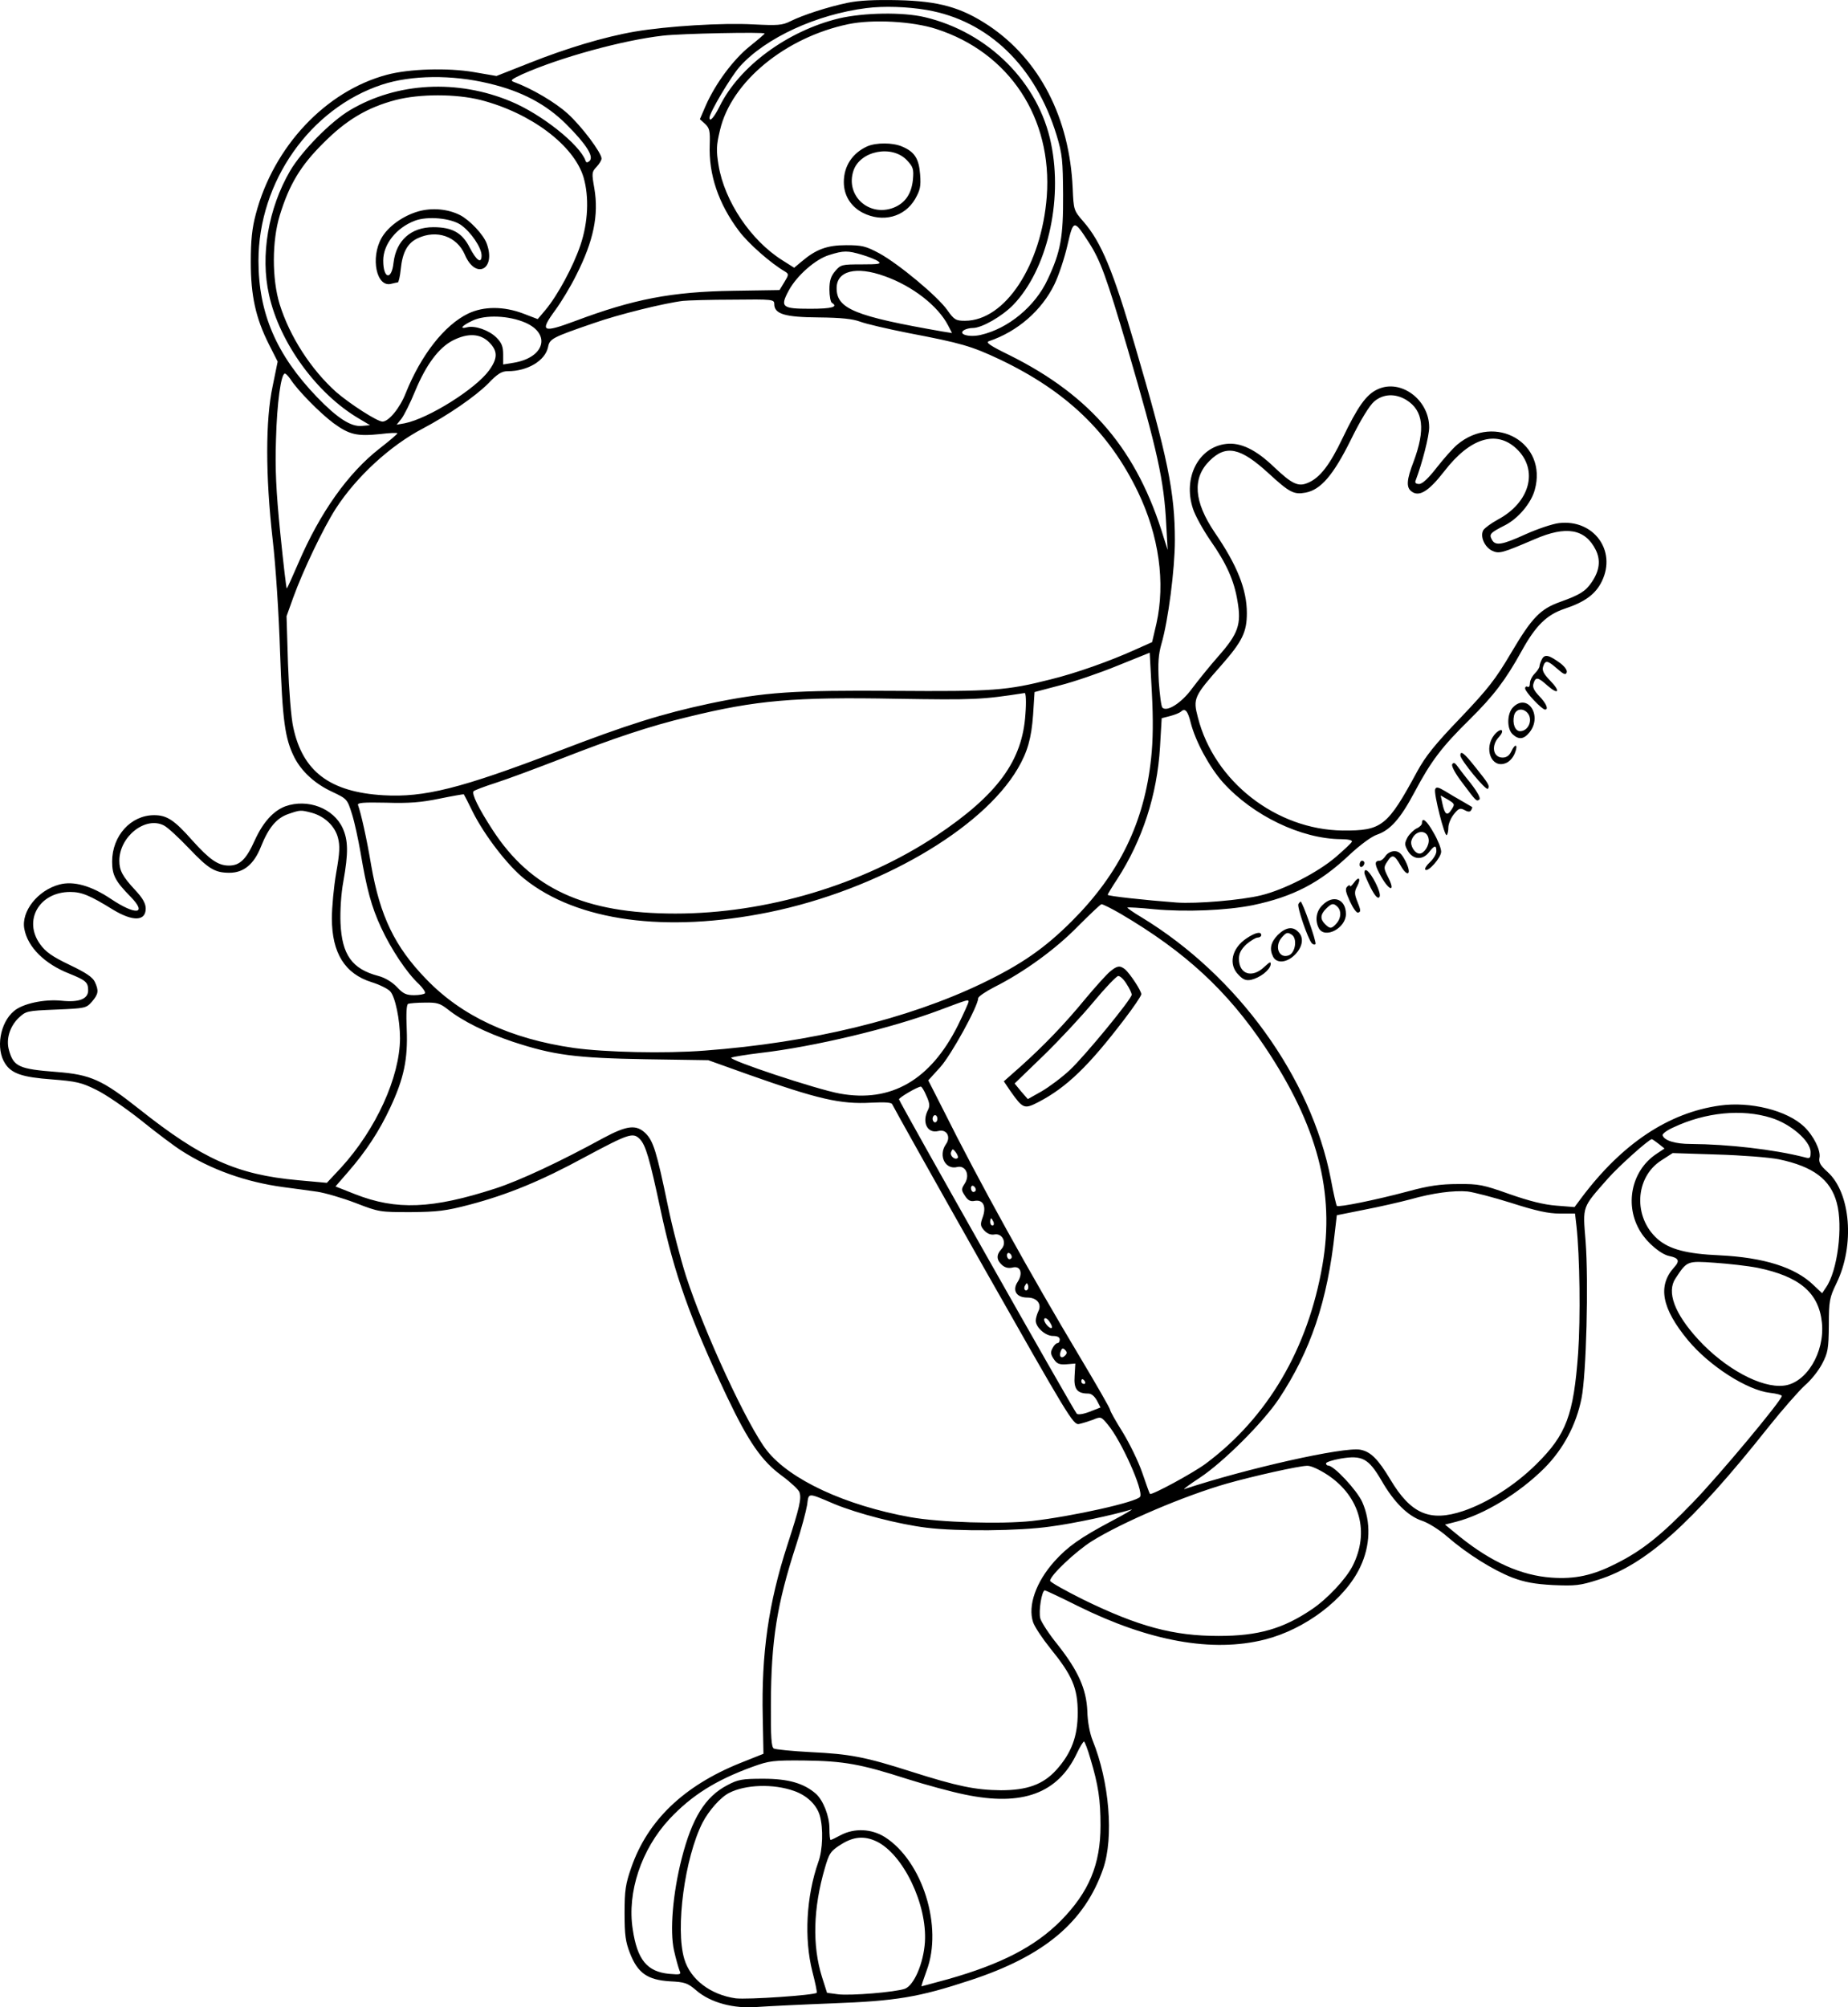 <?xml version="1.0" encoding="UTF-8"?>
<svg xmlns="http://www.w3.org/2000/svg" version="1.0" viewBox="0 0 770.33 836.418" preserveAspectRatio="xMidYMid meet">
  <g transform="translate(-414.257,848.665) scale(0.1,-0.1)" fill="#000000" stroke="none">
    <path d="M7676 8475 c-82 -17 -187 -51 -239 -77 -34 -17 -52 -18 -155 -13 -127 7 -357 -7 -493 -30 -128 -22 -287 -70 -440 -131 l-137 -54 -93 16 c-110 19 -271 14 -364 -11 -255 -68 -472 -299 -546 -580 -16 -60 -21 -110 -21 -200 0 -140 20 -233 76 -344 l36 -71 -21 -103 c-30 -140 -30 -372 0 -637 13 -111 26 -313 31 -470 10 -285 20 -361 60 -440 30 -58 85 -109 156 -142 63 -30 64 -30 84 -94 11 -35 26 -106 35 -157 26 -155 46 -229 86 -315 41 -89 107 -189 158 -236 16 -16 28 -33 25 -38 -3 -4 -23 -8 -45 -8 -33 0 -46 6 -72 34 -20 21 -50 39 -77 46 -110 29 -152 88 -158 220 -2 51 2 121 12 175 21 117 20 171 -3 221 -38 83 -146 124 -239 91 -50 -19 -93 -66 -128 -143 -35 -78 -62 -104 -107 -104 -45 0 -80 24 -153 105 -75 85 -106 105 -159 105 -97 0 -175 -86 -175 -193 0 -57 13 -82 78 -148 70 -72 20 -77 -83 -8 -82 55 -156 76 -215 60 -90 -24 -160 -112 -146 -185 14 -76 85 -146 187 -186 69 -28 79 -36 79 -70 0 -36 -38 -51 -112 -43 -71 7 -161 -12 -197 -43 -59 -49 -77 -158 -37 -219 27 -42 72 -57 195 -66 102 -8 124 -13 186 -44 39 -19 122 -76 185 -126 63 -51 139 -108 169 -127 123 -79 269 -131 426 -152 44 -6 107 -14 140 -19 33 -5 105 -26 160 -47 98 -38 102 -38 230 -38 111 1 146 5 245 31 159 42 298 99 480 198 183 98 201 104 229 76 25 -25 41 -80 87 -295 57 -268 123 -453 277 -779 91 -191 145 -268 228 -329 38 -28 71 -59 74 -69 9 -26 1 -62 -50 -219 -79 -243 -109 -454 -103 -718 l3 -153 -98 -39 c-235 -95 -385 -239 -453 -435 -24 -69 -28 -95 -28 -190 0 -91 4 -120 23 -168 32 -82 73 -110 165 -116 63 -3 75 -7 111 -38 59 -51 156 -77 253 -69 43 3 183 10 312 15 268 10 361 25 579 97 307 101 475 242 552 464 45 130 26 363 -44 535 -12 30 -21 78 -22 122 -4 92 -38 168 -124 277 -35 43 -67 92 -72 109 -8 29 6 117 19 117 3 0 65 -29 137 -65 299 -148 562 -195 780 -140 169 43 334 168 397 301 43 89 46 189 9 272 -22 49 -118 152 -142 152 -5 0 -9 4 -9 9 0 5 27 14 61 20 90 15 116 1 170 -91 52 -91 111 -149 169 -168 25 -8 72 -37 105 -66 83 -72 192 -140 272 -171 51 -19 93 -27 170 -31 91 -4 112 -2 187 22 198 62 391 234 710 636 59 74 128 152 152 174 25 21 57 61 72 90 24 46 27 61 28 161 0 102 3 115 32 175 77 158 59 376 -37 463 -30 27 -38 40 -34 60 6 30 -25 92 -64 129 -71 68 -225 106 -352 88 -214 -30 -407 -159 -576 -384 l-29 -39 -76 6 c-52 4 -112 19 -195 48 -110 39 -128 43 -215 42 -73 0 -122 -7 -210 -31 -131 -35 -288 -67 -295 -60 -2 2 -14 52 -25 112 -82 423 -389 848 -790 1091 -34 20 -60 39 -58 40 2 2 53 -1 113 -7 131 -12 301 -5 410 17 167 35 278 92 402 209 46 43 94 78 116 85 55 19 97 66 156 177 69 130 114 189 231 304 98 97 148 162 216 285 58 105 104 150 178 175 85 28 130 61 156 115 62 128 -35 259 -179 242 -26 -3 -89 -24 -138 -46 -101 -46 -128 -50 -142 -22 -12 22 -6 28 55 59 55 28 109 92 124 147 55 195 -164 322 -323 189 -18 -15 -56 -58 -85 -95 -35 -45 -60 -69 -74 -69 -13 0 -18 5 -15 13 28 73 57 187 57 223 0 116 -120 204 -216 158 -47 -22 -82 -72 -145 -203 -53 -111 -94 -165 -144 -186 -41 -18 -67 -5 -142 66 -75 72 -139 103 -199 96 -115 -13 -181 -140 -139 -269 9 -29 42 -88 72 -132 68 -97 100 -168 114 -254 17 -97 3 -136 -80 -230 -37 -42 -86 -103 -110 -135 -43 -59 -104 -98 -123 -79 -5 5 -11 53 -15 108 -4 78 -2 112 11 158 28 95 56 312 56 431 0 200 -30 347 -166 810 -91 313 -141 433 -215 518 -41 47 -41 49 -45 139 -13 294 -138 536 -350 678 -115 76 -207 102 -379 106 -95 2 -162 -1 -209 -11z m330 -30 c256 -44 453 -234 541 -522 24 -79 26 -105 27 -248 1 -176 -10 -237 -64 -352 -52 -113 -165 -206 -280 -232 -48 -11 -96 3 -69 20 8 5 24 9 37 9 37 0 121 48 168 96 140 145 208 430 158 672 -51 254 -261 464 -526 527 -92 22 -255 19 -358 -5 -215 -52 -416 -200 -498 -367 -23 -46 -42 -67 -42 -47 0 21 90 173 127 214 107 119 320 217 528 243 71 9 169 6 251 -8z m39 -79 c305 -98 485 -371 461 -698 -22 -287 -174 -518 -341 -518 -38 0 -45 4 -74 45 -41 58 -204 193 -283 236 -56 30 -72 34 -138 34 -80 0 -126 -17 -187 -69 l-30 -25 -49 31 c-132 83 -241 246 -266 395 -10 62 -10 82 6 148 47 201 272 386 535 441 102 21 267 12 366 -20z m-715 -19 c0 -2 -28 -26 -63 -54 -68 -55 -141 -153 -182 -245 l-25 -58 22 -20 c18 -17 21 -29 19 -85 -5 -126 37 -248 122 -361 40 -53 132 -134 192 -169 16 -10 16 -13 -3 -44 l-20 -33 -193 -3 c-256 -4 -414 -34 -659 -126 -137 -51 -149 -45 -83 45 25 34 65 100 88 147 72 142 94 250 75 361 -11 63 -11 68 9 89 12 13 21 28 21 35 0 24 -83 135 -142 188 -51 46 -147 103 -223 131 -17 6 -11 11 34 32 157 70 419 142 586 161 75 9 425 16 425 9z m-1150 -208 c137 -32 240 -87 324 -171 83 -83 115 -134 96 -152 -9 -8 -14 -8 -17 2 -25 67 -183 193 -311 246 -222 93 -474 80 -670 -36 -80 -47 -201 -170 -250 -253 -91 -156 -125 -353 -88 -517 44 -200 199 -412 374 -515 l47 -28 -33 -3 c-46 -5 -103 32 -188 120 -169 176 -244 349 -244 568 0 329 215 635 515 734 122 40 292 42 445 5z m-34 -69 c210 -54 389 -189 429 -322 24 -82 19 -189 -13 -283 -30 -89 -95 -209 -145 -269 l-33 -39 -60 23 c-82 31 -165 31 -230 0 -99 -48 -196 -172 -260 -331 -24 -62 -71 -119 -97 -119 -22 0 -135 73 -193 123 -104 93 -194 231 -236 367 -32 105 -32 263 1 370 39 127 86 206 181 300 96 97 184 149 302 180 101 26 250 26 354 0z m2535 -593 c49 -76 73 -142 163 -447 123 -421 151 -545 160 -730 l6 -105 -16 50 c-110 364 -302 592 -644 762 -82 40 -100 53 -85 58 119 40 220 128 273 237 18 37 42 110 54 162 25 109 27 109 89 13z m-945 -52 c27 -8 57 -20 67 -27 15 -11 4 -13 -69 -13 -82 0 -87 -1 -110 -28 -18 -21 -24 -40 -24 -77 0 -27 5 -52 10 -55 28 -17 1 -25 -90 -25 -118 0 -127 7 -89 77 33 61 111 130 168 147 60 19 77 19 137 1z m94 -89 c116 -41 223 -124 265 -206 l16 -31 -38 6 c-368 64 -443 95 -443 181 0 72 81 93 200 50z m-460 -116 c0 -42 44 -55 185 -56 95 -1 142 -6 174 -18 24 -9 114 -30 200 -47 220 -42 262 -54 381 -110 277 -132 455 -302 576 -552 88 -183 115 -378 77 -549 l-18 -77 -65 -29 c-112 -51 -255 -101 -357 -126 -185 -47 -242 -51 -653 -48 -421 3 -540 -5 -770 -53 -196 -42 -341 -87 -632 -199 -405 -155 -558 -193 -727 -183 -223 13 -337 99 -376 283 -9 39 -18 156 -22 266 l-6 197 28 78 c40 111 125 289 177 370 86 133 227 263 363 334 106 56 219 134 272 187 40 42 57 52 83 52 82 0 155 44 167 100 7 35 15 40 190 100 105 37 297 84 373 93 19 2 113 5 208 5 165 2 172 1 172 -18z m-1037 -78 c108 -48 79 -146 -50 -167 l-43 -7 0 42 c0 32 -6 48 -28 70 -31 31 -90 51 -122 43 -35 -9 -22 7 23 28 53 25 151 21 220 -9z m-152 -81 c37 -37 37 -67 0 -118 -56 -77 -252 -200 -351 -220 l-34 -6 20 25 c11 14 37 66 57 115 46 111 99 181 157 211 63 32 114 29 151 -7z m-828 -154 c30 -47 124 -142 179 -183 67 -49 98 -56 196 -46 39 5 72 6 71 3 0 -3 -34 -32 -74 -63 -131 -102 -248 -266 -339 -478 -24 -55 -45 -103 -48 -105 -2 -2 -14 101 -27 229 -18 180 -22 269 -18 392 4 152 21 274 37 274 4 0 14 -10 23 -23z m4652 -87 c71 -44 80 -123 30 -257 -29 -75 -31 -106 -10 -123 32 -26 72 -2 138 83 107 139 217 173 301 94 93 -88 57 -224 -79 -296 -27 -15 -53 -34 -59 -43 -15 -25 4 -70 36 -86 30 -14 42 -10 178 48 131 57 210 43 254 -44 22 -44 16 -88 -17 -136 -25 -37 -49 -52 -130 -81 -84 -30 -118 -65 -205 -212 -66 -112 -97 -151 -212 -272 -105 -109 -145 -159 -180 -223 -124 -229 -147 -247 -310 -246 -277 3 -536 204 -604 471 -21 79 -17 88 98 218 87 99 106 138 106 217 0 98 -40 199 -134 336 -87 129 -94 226 -22 298 69 69 129 56 246 -51 88 -81 106 -90 155 -81 63 12 115 72 188 219 41 84 79 145 98 161 38 32 88 34 134 6z m-1064 -1492 c-28 -267 -132 -481 -330 -679 -114 -114 -211 -181 -375 -260 -311 -149 -714 -247 -1156 -280 -166 -13 -415 -7 -545 11 -265 38 -468 133 -616 287 -131 135 -192 262 -229 473 -19 114 -43 219 -55 252 -4 10 21 12 117 10 95 -3 146 1 223 17 54 11 100 19 101 18 1 -1 18 -34 37 -73 49 -98 146 -224 215 -279 220 -177 591 -227 1022 -139 452 93 886 344 1035 598 41 70 57 127 64 225 l6 94 106 28 c59 15 167 52 240 82 l134 54 9 -166 c6 -113 5 -200 -3 -273z m-524 184 c-12 -195 -116 -337 -372 -508 -307 -204 -708 -324 -1087 -324 -379 0 -603 103 -763 350 -58 89 -88 151 -78 160 4 4 46 20 93 35 47 15 168 60 271 100 220 86 370 136 528 174 285 70 444 84 871 76 322 -5 354 -4 534 24 5 0 7 -37 3 -87z m689 -37 c20 -78 78 -185 134 -248 125 -139 327 -236 493 -237 27 0 47 -4 45 -10 -1 -5 -32 -34 -68 -65 -75 -64 -215 -136 -311 -159 -81 -20 -269 -36 -352 -30 -133 10 -287 27 -287 32 0 3 18 33 40 66 105 163 166 350 178 550 l7 120 35 9 c19 5 39 13 45 18 17 17 29 4 41 -46z m-3664 -375 c54 -15 96 -55 109 -103 9 -34 8 -63 -7 -147 -10 -58 -18 -143 -18 -190 0 -144 54 -231 166 -266 32 -10 67 -27 77 -38 21 -22 41 -119 41 -196 -1 -162 -100 -379 -246 -539 l-59 -63 -121 11 c-254 23 -400 89 -662 297 -153 121 -201 143 -343 154 -157 12 -180 22 -199 91 -13 45 3 98 40 134 31 29 34 30 157 35 122 5 125 6 149 33 27 32 29 45 12 82 -9 20 -38 39 -105 71 -73 35 -100 54 -123 86 -72 99 -4 218 125 218 48 0 82 -14 179 -74 83 -50 136 -48 136 5 0 21 -13 44 -44 77 -53 57 -66 82 -66 122 0 101 109 187 186 147 16 -8 63 -52 105 -96 81 -85 107 -101 168 -101 59 0 102 35 131 108 32 80 65 120 115 137 49 17 51 17 97 5z m3372 -421 c269 -158 444 -320 601 -554 219 -327 293 -607 240 -910 -60 -348 -228 -634 -485 -826 -50 -38 -229 -135 -234 -127 -2 2 -16 41 -32 88 -16 47 -53 122 -81 168 -29 46 -53 89 -53 94 0 6 -56 103 -124 217 -209 349 -423 735 -573 1036 l-61 120 50 55 c46 51 158 255 158 287 0 7 31 28 68 47 123 62 254 157 347 252 50 50 94 92 99 93 6 0 42 -18 80 -40z m-634 -366 c0 -5 -20 -49 -45 -100 -114 -227 -278 -322 -492 -283 -95 17 -469 141 -452 150 8 3 61 12 119 19 227 26 551 104 750 179 117 44 120 45 120 35z m-2171 -32 c61 -49 161 -98 271 -135 170 -56 262 -68 555 -73 l260 -4 165 -59 c294 -104 386 -125 514 -118 59 3 86 1 88 -7 2 -6 172 -310 378 -674 355 -626 376 -662 400 -658 14 3 40 11 59 18 32 14 34 13 62 -21 56 -67 149 -275 134 -300 -14 -22 -283 -82 -451 -101 -132 -14 -383 -6 -507 16 -271 49 -502 156 -598 278 -79 100 -261 492 -337 727 -22 69 -57 202 -76 295 -46 222 -60 267 -92 299 -39 38 -77 34 -176 -19 -181 -99 -348 -177 -449 -210 -265 -86 -414 -92 -587 -24 l-81 32 53 61 c74 85 130 170 176 269 56 120 73 200 68 324 -3 68 -1 104 6 107 6 2 37 5 70 5 50 1 63 -3 95 -28z m1995 -360 c14 -30 15 -43 7 -59 -27 -51 -3 -100 43 -88 35 9 54 -25 31 -56 -32 -47 -2 -107 48 -94 35 8 54 -34 31 -69 -15 -23 -15 -27 1 -51 12 -19 23 -25 41 -21 35 6 49 -23 33 -68 -11 -30 -10 -37 6 -55 13 -14 28 -20 43 -17 33 6 53 -35 29 -61 -22 -24 -21 -45 2 -66 12 -11 27 -15 44 -11 33 9 45 -23 22 -59 -24 -36 -6 -66 40 -66 41 0 62 -28 45 -59 -5 -11 -10 -28 -10 -37 0 -28 40 -64 72 -64 18 0 28 -5 28 -15 0 -8 -4 -15 -10 -15 -5 0 -14 -9 -20 -21 -9 -16 -8 -26 5 -45 13 -20 23 -24 53 -22 l37 3 -3 -52 c-4 -55 11 -73 57 -73 13 0 26 -11 36 -29 l15 -29 -46 -18 c-26 -10 -48 -13 -53 -8 -14 15 -741 1301 -741 1310 1 8 76 52 91 53 3 1 14 -16 23 -38z m3521 -92 c82 -25 165 -97 165 -143 0 -26 -2 -28 -27 -21 -126 32 -316 54 -473 55 -64 0 -110 14 -117 36 -2 6 18 21 45 33 133 63 286 78 407 40z m-3475 -4 c0 -8 -4 -15 -10 -15 -5 0 -10 7 -10 15 0 8 5 15 10 15 6 0 10 -7 10 -15z m3006 -104 l25 -20 -36 -24 c-103 -70 -132 -214 -64 -323 28 -46 85 -94 120 -101 39 -8 45 -20 21 -46 -71 -78 -53 -172 57 -305 89 -107 246 -208 342 -219 27 -3 49 -9 49 -13 0 -18 -264 -334 -370 -443 -132 -137 -213 -202 -322 -256 -96 -49 -171 -65 -268 -58 -126 9 -250 64 -383 171 l-61 50 47 12 c117 30 264 120 368 224 79 80 132 180 154 290 20 99 30 487 17 655 -12 149 -16 137 93 261 47 53 169 162 183 164 2 0 15 -9 28 -19z m-2921 -59 c-11 -11 -34 8 -28 24 6 15 7 15 20 -1 7 -10 11 -21 8 -23z m3423 -6 c143 -30 215 -84 241 -181 27 -99 3 -285 -45 -353 l-16 -24 -37 35 c-76 73 -206 114 -390 123 -138 6 -210 25 -259 68 -102 90 -95 256 15 327 l48 31 185 -6 c102 -3 218 -12 258 -20z m-3348 -127 c0 -5 -4 -9 -10 -9 -5 0 -10 7 -10 16 0 8 5 12 10 9 6 -3 10 -10 10 -16z m2233 -55 c103 -33 154 -44 201 -44 l64 0 6 -52 c14 -126 17 -384 7 -529 -19 -259 -49 -340 -175 -464 -89 -88 -203 -160 -303 -194 -140 -47 -219 -13 -305 131 -51 85 -82 116 -125 124 -68 13 -477 -79 -733 -164 -8 -2 21 19 65 48 98 65 263 230 328 327 133 201 203 407 234 697 l8 69 115 23 c63 12 149 32 191 43 95 27 181 38 239 33 25 -3 107 -24 183 -48z m-2159 -79 c3 -8 1 -15 -4 -15 -6 0 -10 7 -10 15 0 8 2 15 4 15 2 0 6 -7 10 -15z m76 -146 c0 -5 -4 -9 -10 -9 -5 0 -10 7 -10 16 0 8 5 12 10 9 6 -3 10 -10 10 -16z m3109 -45 c175 -36 255 -104 268 -228 13 -124 -65 -253 -159 -263 -94 -11 -245 71 -357 193 -99 108 -132 198 -94 254 48 73 48 73 163 65 58 -4 138 -13 179 -21z m-3043 -91 c-10 -10 -19 5 -10 18 6 11 8 11 12 0 2 -7 1 -15 -2 -18z m101 -159 c-8 -8 -38 27 -31 38 3 5 13 0 21 -12 8 -12 13 -23 10 -26z m55 -116 c-15 -15 -26 -4 -18 18 5 13 9 15 18 6 9 -9 9 -15 0 -24z m83 -108 c3 -5 1 -10 -4 -10 -6 0 -11 5 -11 10 0 6 2 10 4 10 3 0 8 -4 11 -10z m1013 -390 c134 -90 174 -238 103 -378 -28 -55 -106 -138 -170 -181 -120 -81 -223 -111 -389 -111 -188 0 -333 39 -563 151 -76 38 -139 73 -139 79 0 22 106 122 174 165 127 79 385 189 563 240 110 31 297 73 334 74 16 1 52 -16 87 -39z m-2058 -120 c96 -40 270 -85 385 -99 130 -16 386 -14 517 5 93 12 262 48 337 71 9 2 -29 -20 -84 -49 -130 -69 -182 -106 -237 -167 -77 -86 -112 -185 -89 -254 7 -20 39 -68 72 -109 91 -112 114 -165 114 -268 0 -98 -26 -168 -89 -238 -55 -61 -122 -85 -231 -85 -107 1 -183 17 -375 78 -191 61 -254 73 -419 81 -77 4 -146 11 -153 15 -10 6 -13 49 -12 186 1 265 25 415 105 661 22 67 42 143 46 168 7 52 0 52 113 4z m1068 -1062 c33 -110 42 -171 42 -278 0 -162 -48 -277 -165 -396 -107 -108 -248 -181 -470 -244 -60 -16 -110 -30 -111 -30 -2 0 8 29 21 65 69 183 -17 457 -174 557 -56 35 -127 38 -184 8 -20 -11 -39 -20 -42 -20 -3 0 -5 21 -5 48 0 51 -26 117 -56 144 -50 44 -115 63 -219 63 -89 0 -106 -3 -151 -27 -92 -48 -147 -137 -190 -306 -37 -145 -50 -301 -32 -382 8 -36 19 -74 23 -84 8 -17 4 -18 -43 -14 -92 9 -133 58 -152 186 -24 154 36 333 153 459 93 99 193 162 347 218 69 25 86 27 214 26 166 -2 237 -15 427 -76 79 -25 189 -55 244 -66 239 -50 387 5 466 171 13 28 27 50 30 50 3 0 16 -33 27 -72z m-1235 -134 c54 -19 94 -58 107 -103 15 -53 12 -143 -6 -192 -51 -145 -60 -320 -25 -458 12 -46 20 -85 18 -88 -11 -10 -288 -29 -338 -23 -105 15 -189 79 -214 164 -38 127 2 422 76 568 26 50 75 106 111 124 68 35 184 39 271 8z m343 -210 c111 -53 212 -262 202 -420 -6 -88 -45 -179 -83 -194 -38 -14 -229 -30 -280 -23 l-45 6 -21 66 c-41 131 -37 286 12 454 18 62 24 71 67 98 52 33 97 37 148 13z M7758 7877 c-62 -28 -98 -82 -98 -149 0 -56 29 -102 79 -128 83 -42 174 -18 218 57 21 37 25 53 21 103 -5 66 -23 94 -75 116 -39 17 -108 17 -145 1z m166 -59 c25 -27 28 -36 24 -80 -6 -60 -33 -98 -81 -117 -103 -39 -201 51 -167 154 28 84 162 110 224 43z M5887 7606 c-64 -18 -127 -63 -154 -111 -47 -83 -21 -207 40 -191 12 3 25 6 28 6 3 0 9 24 12 54 7 71 28 110 71 130 79 37 163 8 196 -68 45 -107 132 -62 91 47 -14 37 -70 96 -110 117 -51 26 -117 32 -174 16z m176 -56 c42 -29 87 -95 87 -128 0 -36 -21 -22 -50 34 -31 61 -73 84 -151 84 -93 0 -155 -55 -166 -148 -8 -75 -43 -68 -43 9 0 68 55 137 132 166 53 20 149 11 191 -17z M8768 4437 c-14 -12 -60 -63 -101 -112 -86 -105 -174 -196 -271 -283 l-69 -61 27 -40 c53 -75 58 -77 118 -46 117 61 209 150 357 344 39 51 71 98 71 105 0 15 -48 87 -68 104 -22 17 -33 15 -64 -11z m71 -51 c12 -18 21 -38 21 -44 0 -18 -195 -255 -258 -314 -33 -31 -87 -71 -118 -89 l-57 -32 -28 32 -27 33 120 116 c66 64 160 165 209 224 49 59 96 108 103 108 8 0 24 -15 35 -34z M10570 5740 c-5 -10 -10 -23 -10 -29 0 -6 -9 -20 -20 -31 -11 -11 -20 -29 -20 -41 0 -11 -4 -17 -10 -14 -5 3 -10 0 -10 -7 0 -14 70 -88 83 -88 16 0 5 26 -24 56 -23 24 -29 38 -24 53 9 28 18 27 58 -9 47 -41 56 -25 11 21 -27 28 -34 42 -29 58 9 28 18 27 59 -9 26 -23 35 -27 39 -16 4 9 -7 24 -26 39 -48 35 -65 39 -77 17z M10450 5540 c-26 -26 -27 -90 -2 -113 26 -24 47 -21 71 9 54 69 -9 164 -69 104z m58 -22 c27 -27 7 -78 -29 -78 -21 0 -33 32 -25 66 7 26 34 32 54 12z M10371 5424 c-44 -56 -12 -139 46 -118 16 5 32 22 40 42 15 37 2 44 -15 7 -8 -17 -20 -25 -36 -25 -40 0 -49 50 -15 86 12 13 16 24 11 28 -6 3 -20 -6 -31 -20z M10230 5339 c0 -18 108 -150 115 -139 8 13 3 21 -54 92 -45 57 -61 69 -61 47z M10196 5302 c-4 -7 13 -39 40 -74 62 -83 61 -81 73 -73 7 4 -6 29 -36 68 -27 33 -53 68 -59 76 -8 10 -13 11 -18 3z M10125 5198 c-7 -17 40 -200 48 -191 4 3 7 18 7 32 0 14 10 39 23 55 20 25 26 27 45 17 14 -8 23 -8 27 0 4 6 5 11 4 13 -2 1 -21 12 -41 24 -21 12 -54 31 -73 43 -27 16 -36 18 -40 7z m68 -85 c-18 -28 -28 -21 -38 26 l-7 33 30 -17 c29 -18 30 -19 15 -42z M10070 5057 c0 -7 -10 -17 -22 -22 -12 -6 -29 -22 -38 -37 -13 -25 -13 -31 0 -55 21 -38 61 -42 88 -9 24 31 32 33 32 6 0 -12 -12 -32 -27 -46 -14 -13 -23 -27 -19 -31 11 -12 66 50 66 75 0 14 -14 49 -31 78 -29 52 -49 68 -49 41z m28 -68 c3 -25 -19 -59 -38 -59 -20 0 -40 33 -34 54 14 45 67 49 72 5z M9918 4920 c-7 -11 -18 -20 -25 -20 -23 0 -21 -17 8 -68 35 -61 59 -61 28 -1 -19 38 -19 42 -4 65 21 33 30 30 56 -16 30 -53 48 -36 20 19 -16 31 -27 41 -46 41 -14 0 -30 -9 -37 -20z M9810 4884 c0 -8 5 -12 10 -9 6 3 10 10 10 16 0 5 -4 9 -10 9 -5 0 -10 -7 -10 -16z M9830 4850 c0 -6 12 -34 26 -62 17 -33 29 -47 36 -40 6 6 1 27 -16 61 -24 47 -46 66 -46 41z M9786 4808 c-9 -12 -16 -18 -16 -13 0 5 -5 4 -12 -3 -9 -9 -6 -23 12 -62 13 -28 28 -49 34 -46 12 4 12 8 -6 53 -10 26 -9 37 2 57 17 33 7 44 -14 14z M9655 4715 c-26 -25 -32 -63 -15 -96 25 -46 113 0 113 59 0 62 -53 83 -98 37z m63 -7 c17 -17 15 -48 -5 -70 -20 -22 -27 -22 -47 -2 -21 21 -20 40 4 64 23 23 31 25 48 8z M9555 4720 c-7 -11 40 -147 56 -164 5 -5 12 -7 15 -3 6 6 -54 177 -62 177 -1 0 -6 -5 -9 -10z M9469 4591 c-30 -31 -36 -59 -19 -92 16 -28 57 -24 91 10 32 33 38 71 13 95 -23 24 -52 19 -85 -13z m58 1 c24 -15 16 -75 -12 -86 -42 -16 -62 39 -28 76 18 20 23 21 40 10z M9339 4577 c-63 -42 -77 -110 -33 -153 19 -20 31 -24 52 -20 37 9 76 39 81 62 2 16 -2 14 -26 -8 -51 -49 -106 -31 -106 34 0 22 9 39 31 60 18 15 39 28 47 28 8 0 15 5 15 10 0 17 -25 11 -61 -13z"></path>
  </g>
</svg>
